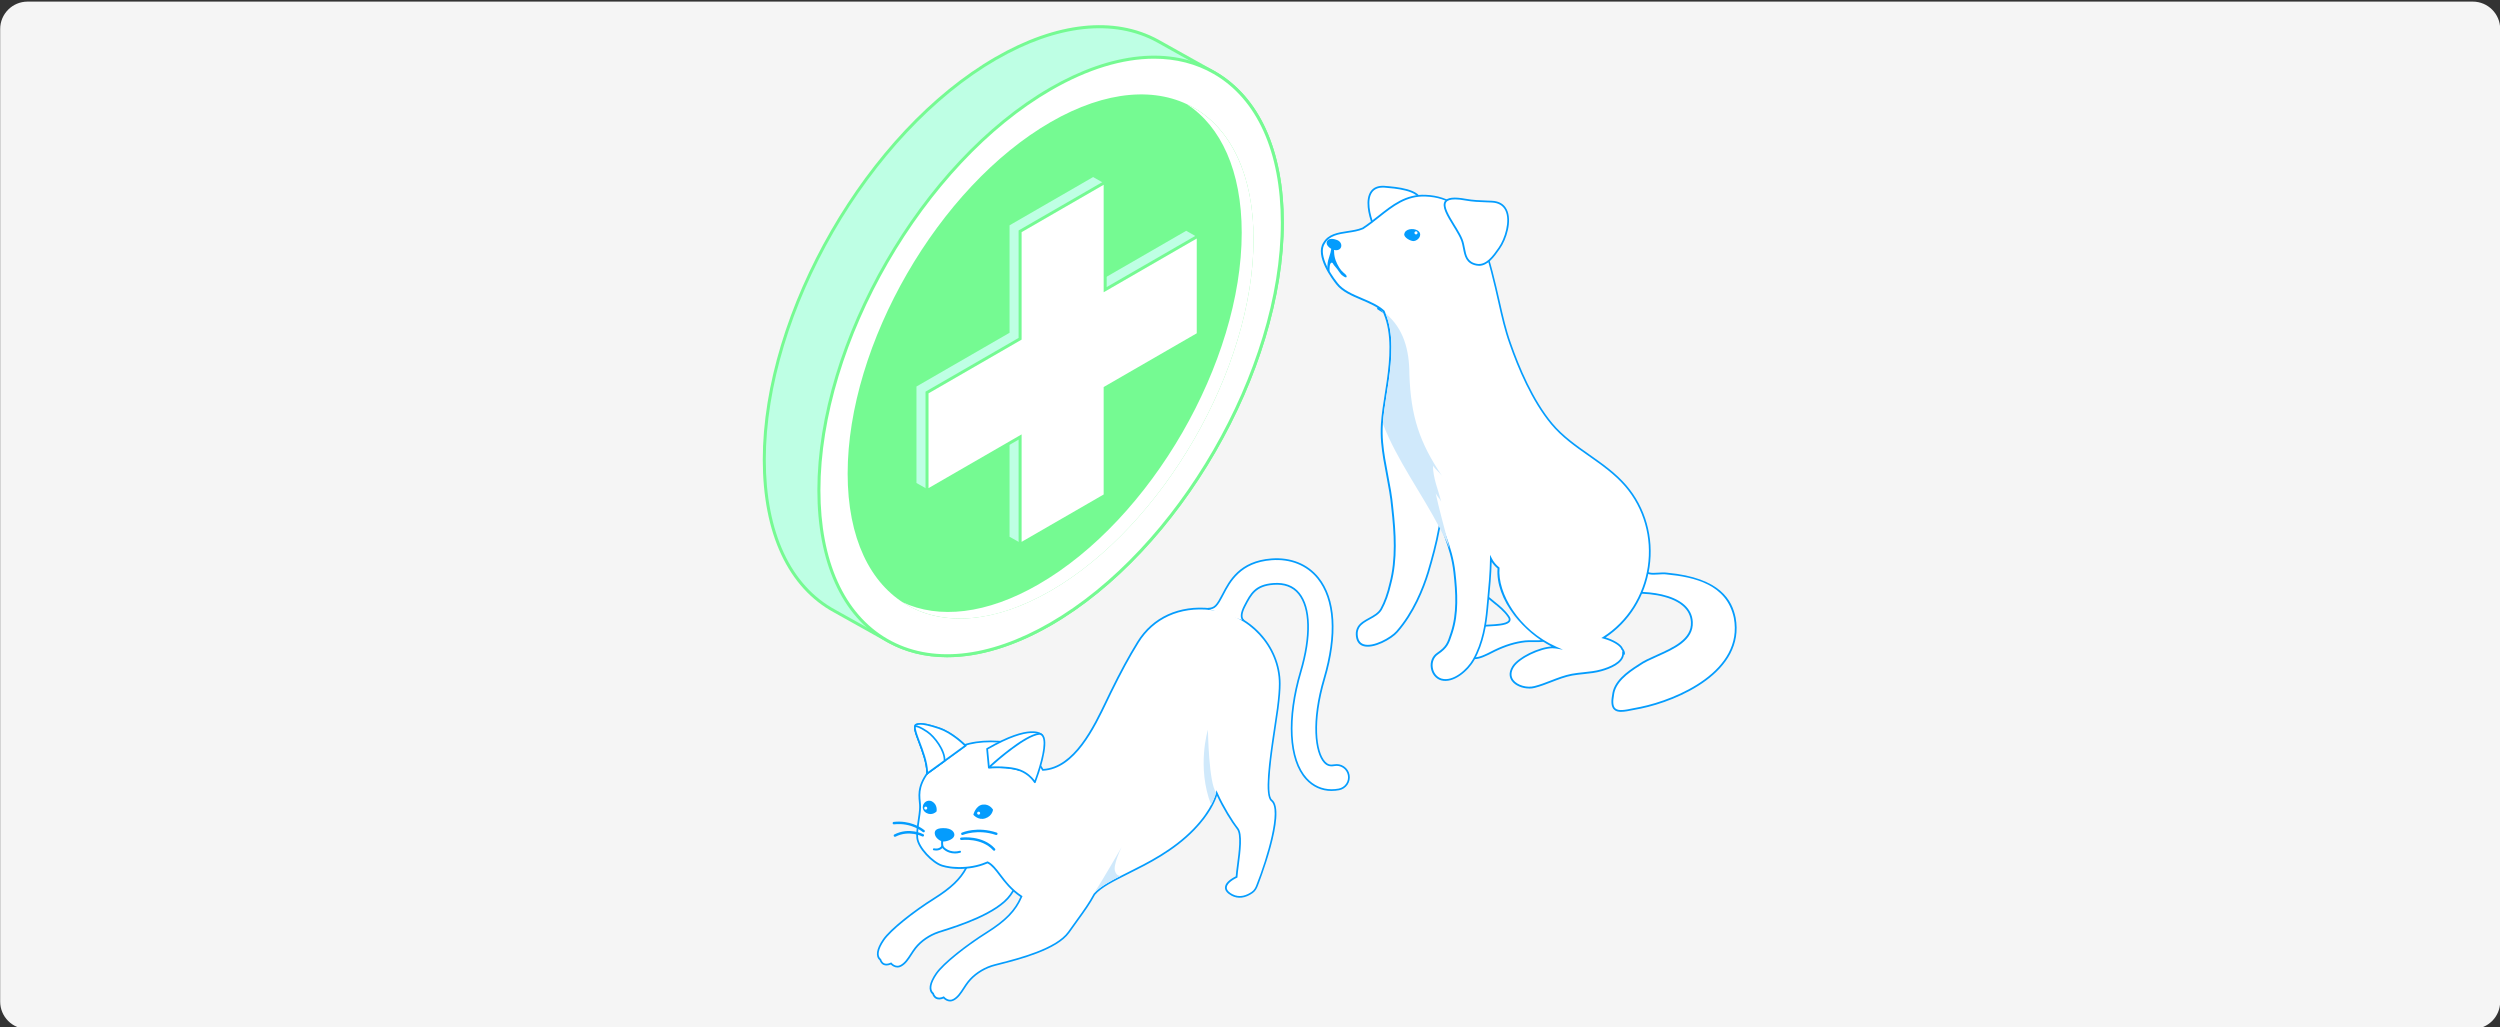 <svg width="730" height="300" viewBox="0 0 730 300" fill="none" xmlns="http://www.w3.org/2000/svg">
<rect x="0" y="0" width="730" height="300" fill="#333333" stroke="none"/>
<g clip-path="url(#clip0_549_4658)">
<path d="M722.051 0.47H8.051C3.632 0.47 0.051 4.052 0.051 8.47V292.47C0.051 296.888 3.632 300.47 8.051 300.47H722.051C726.469 300.47 730.051 296.888 730.051 292.47V8.47C730.051 4.052 726.469 0.47 722.051 0.47Z" fill="#F5F5F5"/>
<path d="M290.82 17.05C309.2 6.44 325.87 5.28 338.06 11.98L354.61 21.24C366.85 28.31 374.42 43.46 374.42 65.03C374.42 108.18 344.13 160.64 306.76 182.21C288.55 192.72 272.02 193.96 259.86 187.47L243.81 178.5C231.08 171.65 223.16 156.3 223.16 134.24C223.16 91.09 253.45 38.63 290.82 17.06V17.05Z" fill="#BEFFE4"/>
<path d="M276.56 191.9C270.43 191.9 264.74 190.56 259.67 187.86L243.61 178.88C230.15 171.64 222.73 155.78 222.73 134.23C222.73 91.01 253.18 38.27 290.61 16.66C308.51 6.33 325.44 4.53 338.29 11.59L354.85 20.85C367.77 28.31 374.88 44 374.88 65.02C374.88 108.24 344.43 160.98 307 182.59C296.3 188.77 285.92 191.9 276.56 191.9ZM291.05 17.43C253.86 38.9 223.61 91.3 223.61 134.23C223.61 155.44 230.86 171.02 244.03 178.11L260.09 187.09C272.61 193.77 289.11 191.91 306.55 181.84C343.74 160.37 373.99 107.97 373.99 65.04C373.99 44.34 367.03 28.93 354.4 21.63L337.85 12.38C325.29 5.47 308.66 7.27 291.04 17.45L291.05 17.43Z" fill="#75FA92"/>
<path d="M239.113 143.15C239.113 186.3 269.403 203.79 306.773 182.21C344.143 160.64 374.433 108.17 374.433 65.03C374.433 21.88 344.143 4.39 306.773 25.97C269.403 47.54 239.113 100.01 239.113 143.16V143.15Z" fill="white"/>
<path d="M276.562 191.92C270.042 191.92 264.022 190.4 258.712 187.33C245.792 179.87 238.672 164.18 238.672 143.15C238.672 99.93 269.122 47.19 306.552 25.58C324.762 15.06 341.912 13.38 354.832 20.84C367.752 28.3 374.872 43.99 374.872 65.02C374.872 108.24 344.422 160.98 306.992 182.59C296.262 188.79 285.902 191.92 276.552 191.92H276.562ZM336.992 17.14C327.802 17.14 317.592 20.23 307.002 26.35C269.812 47.82 239.562 100.22 239.562 143.15C239.562 163.85 246.522 179.27 259.162 186.57C271.802 193.87 288.632 192.18 306.562 181.83C343.752 160.36 374.002 107.96 374.002 65.03C374.002 44.33 367.042 28.91 354.402 21.61C349.232 18.62 343.352 17.14 336.992 17.14Z" fill="#75FA92"/>
<path d="M247.512 138.3C247.512 176.09 274.042 191.41 306.772 172.52C339.502 153.62 366.032 107.67 366.032 69.88C366.032 32.09 339.502 16.77 306.772 35.66C274.042 54.56 247.512 100.51 247.512 138.3Z" fill="#75FA92"/>
<path d="M303.321 170.59C336.051 151.69 362.581 105.74 362.581 67.95C362.581 49.85 356.491 36.91 346.551 30.41C358.521 36.02 366.041 49.77 366.041 69.89C366.041 107.68 339.511 153.64 306.781 172.53C289.731 182.37 274.361 182.93 263.551 175.86C274.071 180.79 288.021 179.44 303.321 170.6V170.59Z" fill="white"/>
<path d="M294.352 96.92V65.54L319.192 51.19L322.712 53.19V80.55L346.372 66.89L349.892 68.88V97.57L322.712 113.26V144.64L297.872 158.98L294.352 156.99V129.63L270.692 143.29L267.172 141.3V112.61L294.352 96.92Z" fill="#BEFFE4"/>
<path d="M297.87 159.49L293.91 157.24V130.39L270.69 143.8L266.73 141.55V112.36L293.91 96.67V65.29L319.19 50.69L323.15 52.94V79.79L346.37 66.38L350.33 68.63V97.82L323.15 113.51V144.89L297.87 159.48V159.49ZM294.79 156.73L297.87 158.47L322.27 144.38V113L349.45 97.31V69.14L346.37 67.39L322.27 81.31V53.45L319.19 51.7L294.79 65.79V97.17L267.61 112.86V141.03L270.69 142.78L294.79 128.86V156.72V156.73Z" fill="#75FA92"/>
<path d="M270.691 114.61L297.871 98.92V67.53L322.711 53.19V84.57L349.891 68.88V97.57L322.711 113.26V144.64L297.871 158.98V127.6L270.691 143.29V114.61Z" fill="white"/>
<path d="M297.43 159.75V128.37L270.25 144.06V114.36L297.43 98.67V67.29L323.15 52.44V83.82L350.33 68.13V97.83L323.15 113.52V144.9L297.43 159.75ZM298.31 126.84V158.22L322.27 144.39V113.01L349.45 97.32V69.65L322.27 85.34V53.96L298.31 67.79V99.17L271.13 114.86V142.53L298.31 126.84Z" fill="#75FA92"/>
<path d="M479.494 165.47C480.704 168.7 483.934 167.09 486.764 167.49C495.244 168.3 504.534 170.72 506.554 180.41C509.384 195.76 490.804 204.23 479.094 206.66C474.244 207.46 469.804 209.48 471.014 203.02C471.424 198.99 475.454 196.16 478.684 194.14C483.124 190.91 494.434 188.89 494.024 181.62C493.614 173.95 481.914 172.74 476.254 173.14C476.654 171.12 477.464 169.1 478.674 167.49L479.484 165.47H479.494Z" fill="white"/>
<path d="M473.372 207.87C472.502 207.87 471.792 207.69 471.282 207.19C470.522 206.44 470.342 205.1 470.742 202.97C471.132 199.05 474.722 196.3 478.532 193.91C479.822 192.97 481.712 192.13 483.702 191.24C488.542 189.07 494.032 186.62 493.752 181.64C493.652 179.82 492.882 178.25 491.452 176.99C487.602 173.59 480.102 173.14 476.272 173.41L475.922 173.43L475.992 173.09C476.432 170.9 477.272 168.92 478.442 167.36L479.492 164.74L479.732 165.38C480.512 167.47 482.212 167.35 484.172 167.22C485.032 167.16 485.922 167.1 486.792 167.22C502.592 168.73 505.782 175.44 506.802 180.35C509.722 196.22 489.982 204.67 479.132 206.92C478.392 207.04 477.672 207.19 476.982 207.33C475.642 207.61 474.402 207.86 473.362 207.86L473.372 207.87ZM478.242 172.81C482.382 172.81 488.422 173.6 491.812 176.59C493.352 177.95 494.192 179.64 494.292 181.61C494.592 186.96 488.922 189.49 483.922 191.73C481.952 192.61 480.102 193.44 478.832 194.36C475.122 196.69 471.642 199.34 471.272 203.05C470.912 204.98 471.042 206.21 471.652 206.81C472.562 207.71 474.562 207.29 476.882 206.81C477.582 206.67 478.302 206.52 479.042 206.39C489.702 204.18 509.132 195.91 506.282 180.45C504.242 170.65 494.762 168.51 486.732 167.75C485.912 167.63 485.052 167.69 484.212 167.75C482.392 167.87 480.512 168 479.502 166.15L478.892 167.65C477.842 169.05 477.032 170.89 476.592 172.86C477.092 172.83 477.652 172.82 478.242 172.82V172.81Z" fill="#049CFD"/>
<path d="M407.321 64.34C408.751 59.4 411.061 60.9 414.751 58.82C414.871 55.16 406.471 54.73 404.151 54.53C398.351 54.23 399.041 60.94 401.021 65.78C403.971 72.9 405.821 69.54 407.321 64.34Z" fill="white"/>
<path d="M404.13 70.11C403.04 70.11 401.97 68.76 400.77 65.88C399.42 62.58 398.57 58.22 400.24 55.86C401.06 54.71 402.37 54.17 404.16 54.26L404.62 54.3C407.49 54.53 415.13 55.12 415.01 58.83V58.98L414.87 59.05C413.65 59.74 412.59 60.04 411.65 60.31C409.75 60.85 408.49 61.21 407.56 64.42C406.43 68.35 405.42 70.05 404.19 70.12C404.17 70.12 404.14 70.12 404.12 70.12L404.13 70.11ZM403.77 54.78C402.37 54.78 401.33 55.24 400.67 56.16C399.12 58.35 400.02 62.65 401.26 65.67C402.62 68.95 403.6 69.58 404.17 69.57C405.54 69.49 406.68 65.55 407.06 64.25C408.07 60.76 409.59 60.33 411.51 59.78C412.38 59.53 413.37 59.25 414.48 58.65C414.35 55.59 407.01 55.01 404.58 54.82L404.12 54.78C404 54.78 403.89 54.78 403.77 54.78Z" fill="#049CFD"/>
<path d="M450.882 187.08C449.122 187.39 446.962 187.11 445.372 187.28C442.242 187.62 439.282 188.63 436.462 190C434.702 190.85 432.422 192.22 430.512 192.21C429.142 192.21 427.962 191.49 427.292 189.37C426.322 186.26 430.122 183.34 432.722 182.8C434.442 182.45 442.492 182.97 440.522 180.07C438.932 177.72 436.622 176.26 434.692 174.57" fill="white"/>
<path d="M430.532 192.47H430.512C428.842 192.47 427.672 191.44 427.042 189.45C426.712 188.4 426.872 187.27 427.512 186.19C428.642 184.26 430.962 182.89 432.672 182.54C433.092 182.45 433.812 182.42 434.722 182.38C436.702 182.29 440.012 182.13 440.502 181.14C440.622 180.9 440.552 180.6 440.302 180.22C439.162 178.53 437.622 177.3 436.132 176.11C435.592 175.68 435.032 175.23 434.512 174.77L434.862 174.37C435.372 174.82 435.902 175.24 436.462 175.69C437.982 176.91 439.542 178.16 440.732 179.92C441.102 180.46 441.182 180.96 440.972 181.38C440.392 182.55 437.802 182.76 434.732 182.91C433.882 182.95 433.142 182.99 432.762 183.06C431.212 183.38 429.002 184.68 427.952 186.46C427.382 187.42 427.242 188.38 427.532 189.29C428.092 191.06 429.062 191.93 430.502 191.94H430.522C432.022 191.94 433.792 191.04 435.352 190.25C435.692 190.08 436.022 189.91 436.342 189.75C439.502 188.22 442.452 187.32 445.342 187.01C446.042 186.93 446.832 186.95 447.672 186.96C448.742 186.98 449.852 186.99 450.832 186.82L450.922 187.34C449.892 187.52 448.762 187.51 447.662 187.49C446.842 187.48 446.072 187.47 445.402 187.54C442.572 187.85 439.682 188.73 436.582 190.23C436.272 190.38 435.942 190.55 435.602 190.72C433.992 191.54 432.162 192.47 430.532 192.47Z" fill="#049CFD"/>
<path d="M390.392 82.84C393.362 86.69 400.412 87.49 404.022 90.88C404.122 91.07 404.212 91.3 404.282 91.53C406.772 97.54 406.092 105.03 405.182 111.36C404.602 115.5 403.792 119.53 403.502 123.7C403.402 125.44 403.402 127.25 403.562 129.13C404.112 135.59 405.982 141.79 406.532 148.25C407.342 155.52 407.852 163.3 405.982 170.31C405.432 172.73 404.622 175.41 403.302 177.83C401.912 180.32 398.072 180.8 396.682 183.1C396.362 183.68 396.132 184.36 396.162 185.23C396.422 191.79 405.722 187 407.922 184.42C412.152 179.57 415.152 173.18 417.032 167.08C418.222 163.01 419.422 158.71 420.202 154.39C420.332 153.87 420.432 153.32 420.522 152.8L420.042 151.54C420.782 153.41 421.522 155.19 422.172 157.03C423.342 160.23 424.302 163.49 424.692 167.17C425.342 172.89 425.722 179.12 423.882 184.68C422.852 187.82 422.552 188.91 419.712 190.85C416.962 192.72 417.712 197.45 420.842 198.38C424.462 199.41 428.692 195.44 430.272 192.6C432.822 188.05 433.762 182.97 434.242 177.84C434.692 172.93 435.242 168.02 435.312 163.1C435.832 164.17 436.602 165.11 437.542 165.85C436.732 175.18 445.682 185.23 454.302 189.07C450.882 188.49 443.582 191.72 441.772 194.69C439.122 198.99 444.552 201.51 448.102 200.57C451.812 199.63 455.212 197.7 458.992 196.99C461.862 196.47 464.802 196.51 467.612 195.7C470.132 194.99 474.102 193.41 473.942 190.63L474.202 190.76C474.202 190.34 474.012 189.91 473.622 189.46C473.622 189.43 473.622 189.4 473.592 189.33C473.042 188.13 470.712 186.88 468.232 186.2C483.062 176.77 486.352 155.41 474.692 141.85C468.492 134.61 459.192 131.06 453.082 123.73C447.722 117.27 443.682 108.13 440.962 100.31C439.092 95.1 438.082 89.61 436.792 84.22C434.042 72.82 430.592 57.64 416.212 57.12C408.432 56.83 403.902 62.8 397.892 66.68C394.112 68.29 388.752 67.2 386.582 70.97C384.422 74.2 388.202 80.12 390.362 82.83L390.392 82.84Z" fill="white"/>
<path d="M446.532 201.05C444.532 201.05 442.482 200.22 441.482 198.87C440.842 198 440.332 196.56 441.562 194.57C443.192 191.9 449.212 188.98 453.032 188.77C449.012 186.73 445.112 183.48 442.192 179.7C438.692 175.17 436.952 170.31 437.282 165.99C436.612 165.44 436.032 164.8 435.572 164.09C435.472 167.88 435.112 171.71 434.752 175.42C434.672 176.24 434.592 177.06 434.522 177.88C434.112 182.21 433.292 187.8 430.512 192.75C428.762 195.89 424.402 199.7 420.772 198.66C419.222 198.2 418.092 196.81 417.812 195.05C417.532 193.27 418.202 191.58 419.562 190.66C422.242 188.83 422.572 187.84 423.532 184.9L423.622 184.62C425.432 179.16 425.072 173.03 424.422 167.23C424.002 163.26 422.922 159.91 421.912 157.15C421.512 156 421.072 154.89 420.612 153.74C420.562 153.99 420.512 154.24 420.452 154.48C419.682 158.77 418.472 163.12 417.282 167.19C415.782 172.08 412.972 179.08 408.122 184.63C406.432 186.61 400.992 189.67 397.972 188.63C396.662 188.18 395.962 187.05 395.892 185.28C395.862 184.46 396.042 183.72 396.442 183.01C397.152 181.83 398.472 181.11 399.742 180.41C401.042 179.7 402.392 178.96 403.072 177.74C404.182 175.72 405.042 173.28 405.722 170.29C407.572 163.35 407.082 155.63 406.262 148.31C405.992 145.09 405.372 141.87 404.782 138.76C404.182 135.64 403.572 132.42 403.292 129.18C403.142 127.43 403.122 125.64 403.232 123.72C403.432 120.81 403.892 117.93 404.332 115.14C404.532 113.88 404.732 112.62 404.912 111.36C405.832 104.9 406.452 97.52 404.022 91.66C403.952 91.42 403.862 91.22 403.792 91.07C402.172 89.57 399.792 88.55 397.492 87.57C394.702 86.39 391.822 85.16 390.172 83.02C389.082 81.66 383.812 74.69 386.382 70.85C387.832 68.32 390.692 67.89 393.462 67.47C394.952 67.25 396.492 67.01 397.802 66.46C399.372 65.44 400.902 64.23 402.372 63.06C406.522 59.77 410.462 56.63 416.232 56.88C430.612 57.4 434.272 72.61 436.942 83.71L437.052 84.18C437.372 85.53 437.682 86.89 437.992 88.25C438.892 92.23 439.812 96.36 441.212 100.24C443.612 107.14 447.642 116.79 453.282 123.58C456.352 127.27 460.322 130.05 464.162 132.74C467.922 135.38 471.812 138.11 474.892 141.7C480.482 148.2 482.952 156.92 481.662 165.62C480.402 174.1 475.752 181.55 468.862 186.13C471.002 186.79 473.242 187.96 473.832 189.24C473.852 189.29 473.872 189.33 473.882 189.37C474.282 189.85 474.472 190.31 474.472 190.78V191.21L474.202 191.08C473.962 193.8 470.072 195.31 467.682 195.98C465.962 196.48 464.172 196.66 462.442 196.84C461.322 196.96 460.162 197.08 459.032 197.28C456.982 197.67 454.992 198.44 453.072 199.18C451.482 199.8 449.852 200.43 448.162 200.86C447.632 201 447.072 201.07 446.512 201.07L446.532 201.05ZM453.442 189.28C449.872 189.28 443.602 192.24 442.022 194.84C441.172 196.22 441.142 197.5 441.912 198.55C443.052 200.09 445.872 200.91 448.052 200.33C449.712 199.91 451.332 199.28 452.902 198.67C454.842 197.92 456.852 197.14 458.952 196.74C460.102 196.53 461.272 196.41 462.402 196.29C464.112 196.11 465.872 195.93 467.552 195.45C469.912 194.79 473.842 193.28 473.692 190.65L473.662 190.19L473.852 190.28C473.772 190.07 473.632 189.86 473.432 189.64L473.372 189.56V189.46C472.882 188.4 470.702 187.15 468.172 186.46L467.592 186.3L468.102 185.98C475.132 181.51 479.882 174.05 481.152 165.52C482.422 156.97 479.992 148.4 474.512 142.02C471.472 138.48 467.612 135.77 463.882 133.15C460.012 130.44 456.022 127.64 452.902 123.89C447.212 117.04 443.152 107.33 440.742 100.39C439.332 96.48 438.402 92.34 437.502 88.34C437.192 86.98 436.892 85.63 436.572 84.28L436.462 83.81C433.682 72.26 430.222 57.89 416.242 57.39C410.662 57.17 406.812 60.23 402.732 63.46C401.242 64.64 399.712 65.86 398.082 66.91C396.672 67.52 395.092 67.75 393.572 67.98C390.812 68.4 388.192 68.79 386.862 71.11C385.022 73.87 387.732 79.06 390.622 82.67C392.192 84.7 395.002 85.9 397.732 87.06C400.092 88.06 402.532 89.1 404.232 90.69L404.292 90.77C404.372 90.93 404.482 91.18 404.562 91.46C407.022 97.4 406.402 104.88 405.472 111.41C405.292 112.68 405.092 113.94 404.892 115.2C404.452 117.98 403.992 120.85 403.792 123.73C403.682 125.62 403.702 127.39 403.852 129.11C404.122 132.32 404.742 135.53 405.332 138.64C405.932 141.76 406.542 144.99 406.822 148.23C407.642 155.59 408.142 163.37 406.262 170.39C405.572 173.42 404.692 175.91 403.552 177.97C402.802 179.32 401.382 180.1 400.012 180.85C398.752 181.54 397.552 182.2 396.922 183.25C396.572 183.88 396.412 184.51 396.442 185.24C396.502 186.77 397.082 187.73 398.162 188.11C400.932 189.07 406.162 186.11 407.732 184.27C412.522 178.78 415.302 171.86 416.792 167.02C417.982 162.98 419.182 158.64 419.952 154.36C420.072 153.86 420.172 153.35 420.262 152.85L419.802 151.66L420.302 151.47L420.842 152.81C421.412 154.23 421.952 155.57 422.442 156.97C423.462 159.76 424.552 163.15 424.982 167.17C425.642 173.03 426.002 179.23 424.162 184.79L424.072 185.07C423.122 187.97 422.722 189.17 419.892 191.1C418.702 191.91 418.122 193.39 418.372 194.97C418.612 196.53 419.602 197.75 420.952 198.15C424.312 199.1 428.412 195.48 430.082 192.49C432.812 187.63 433.622 182.1 434.022 177.83C434.102 177.01 434.172 176.19 434.252 175.37C434.632 171.35 435.032 167.2 435.082 163.11V161.99L435.592 163C436.082 164.01 436.832 164.93 437.752 165.66L437.862 165.75V165.89C437.222 173.09 443.392 183.92 454.452 188.85L456.372 189.71L454.302 189.36C454.042 189.32 453.762 189.3 453.462 189.3L453.442 189.28Z" fill="#049CFD"/>
<path d="M425.154 66.81C422.244 61.99 418.274 56.53 427.994 58.31C430.534 58.77 432.994 58.77 435.604 58.88C442.724 59.18 440.484 68.61 437.824 72.39C436.314 74.54 434.184 77.85 431.174 77.29C427.144 76.54 427.964 72.86 426.824 69.99C426.444 69.03 425.824 67.94 425.144 66.81H425.154Z" fill="white"/>
<path d="M431.863 77.62C431.623 77.62 431.383 77.6 431.133 77.55C428.053 76.98 427.633 74.73 427.213 72.56C427.053 71.73 426.893 70.87 426.583 70.09C426.203 69.12 425.563 68.01 424.923 66.95C424.723 66.63 424.523 66.3 424.323 65.97C422.523 63.04 420.823 60.26 421.873 58.73C422.623 57.64 424.583 57.42 428.033 58.05C430.053 58.42 431.993 58.48 434.053 58.56C434.563 58.58 435.083 58.6 435.603 58.62C437.723 58.71 439.203 59.57 439.993 61.19C441.613 64.47 439.893 69.9 438.023 72.55L437.793 72.88C436.373 74.91 434.483 77.63 431.833 77.63L431.863 77.62ZM424.823 58.23C423.523 58.23 422.683 58.5 422.323 59.02C421.463 60.27 423.153 63.02 424.783 65.69C424.983 66.02 425.183 66.35 425.383 66.67C426.033 67.75 426.683 68.88 427.083 69.89C427.413 70.72 427.573 71.6 427.743 72.46C428.153 74.64 428.513 76.52 431.233 77.03C433.933 77.53 435.933 74.66 437.393 72.57L437.623 72.24C439.363 69.76 441.053 64.48 439.543 61.42C438.843 59.99 437.513 59.23 435.603 59.14C435.083 59.12 434.563 59.1 434.053 59.08C431.973 59.01 430.013 58.94 427.953 58.56C426.713 58.33 425.673 58.22 424.823 58.22V58.23Z" fill="#049CFD"/>
<path d="M410.201 67.9C410.131 68.02 410.081 68.15 410.051 68.29C409.801 69.35 412.001 70.5 412.861 70.39C414.091 70.25 415.351 68.7 414.311 67.6C413.411 66.64 410.911 66.56 410.191 67.89L410.201 67.9Z" fill="#049CFD"/>
<path d="M413.923 68C413.923 67.75 413.723 67.54 413.473 67.54C413.223 67.54 413.023 67.74 413.023 68C413.023 68.25 413.233 68.45 413.473 68.45C413.713 68.45 413.923 68.25 413.923 68Z" fill="white"/>
<path d="M387.803 76.1C388.023 75.31 388.293 74.53 388.513 73.74C388.633 73.32 388.643 72.43 389.043 72.2C389.563 71.89 389.563 73.52 389.563 73.73C389.623 75.35 390.223 76.79 391.063 78.15C391.423 78.74 391.793 79.15 392.303 79.61C392.593 79.87 393.313 80.36 393.213 80.83C393.083 81.42 391.753 80.28 391.593 80.11C391.163 79.64 390.843 79.07 390.463 78.57C390.153 78.15 389.793 77.75 389.463 77.36C389.293 77.16 389.193 76.68 388.873 76.7C388.013 76.75 388.333 79.24 388.143 79.24C387.233 79.24 387.683 76.56 387.803 76.09V76.1Z" fill="#049CFD"/>
<path d="M387.601 70.27C388.171 69.43 389.711 69.78 390.481 70.11C392.241 70.84 392.001 73.17 390.001 73.06C388.881 73 386.811 71.72 387.531 70.37C387.541 70.33 387.571 70.3 387.591 70.27H387.601Z" fill="#049CFD"/>
<path d="M405.492 111.36C404.912 115.5 404.102 119.53 403.812 123.7C403.842 123.76 403.842 123.83 403.872 123.89C407.942 134.42 415.183 144.11 420.513 154.39C421.513 156.3 422.453 158.23 423.263 160.2C423.043 159.13 422.783 158.1 422.483 157.03C421.423 152.83 420.193 148.6 419.223 144.04C419.613 144.89 420.452 145.66 420.842 146.5C420.032 143.27 418.423 139.62 418.423 135.97C419.233 137.19 420.453 138 421.233 139.2C414.383 129.12 411.963 121.43 411.543 109.35C411.543 102.15 409.832 95.88 404.592 91.52C407.082 97.53 406.402 105.02 405.492 111.35V111.36Z" fill="#D0E9FB"/>
<path d="M404.07 91.5L402.55 90.53C402.48 90.48 402.4 90.43 402.33 90.38C402.24 90.32 402.16 90.26 402.07 90.21L402.32 89.74L402.81 89.98C402.88 90.04 402.9 90.12 402.92 90.16L404.07 91.51V91.5Z" fill="#049CFD"/>
<path d="M282.169 253.38C280.329 256.85 277.449 259.44 272.769 262.38C266.709 266.18 260.049 271.44 258.019 274.41C256.119 277.18 255.819 279.22 257.089 280.23C257.089 280.23 257.609 282.52 260.199 281.33C260.199 281.33 261.489 282.85 263.049 282.01C264.939 280.99 265.849 278.7 267.339 276.82C268.819 274.94 271.199 273.15 274.109 272.17C277.029 271.19 290.819 267.36 295.089 261.31C295.409 260.86 302.669 249.86 302.949 249.45" fill="white"/>
<path d="M262.07 282.52C261.23 282.52 260.52 282.05 260.12 281.64C259.27 281.99 258.54 282.02 257.94 281.73C257.21 281.37 256.93 280.63 256.85 280.38C255.53 279.25 255.87 277.09 257.8 274.27C259.99 271.08 267.07 265.65 272.63 262.17C277.52 259.1 280.22 256.52 281.94 253.26L282.39 253.5C280.62 256.84 277.87 259.48 272.9 262.6C266.42 266.67 260.11 271.81 258.22 274.56C256.43 277.17 256.08 279.12 257.23 280.03L257.3 280.08L257.32 280.17C257.32 280.17 257.51 280.95 258.17 281.27C258.66 281.51 259.3 281.45 260.08 281.1L260.25 281.02L260.37 281.17C260.42 281.23 261.55 282.52 262.91 281.79C264.15 281.13 264.96 279.87 265.82 278.54C266.22 277.92 266.64 277.27 267.12 276.66C268.77 274.57 271.28 272.85 274.01 271.93C274.3 271.83 274.7 271.71 275.19 271.55C279.53 270.18 291.07 266.54 294.86 261.17C295.06 260.89 298.12 256.26 300.36 252.88C301.62 250.98 302.62 249.46 302.72 249.32L303.14 249.61C303.04 249.76 302.04 251.27 300.78 253.17C298.54 256.55 295.48 261.18 295.27 261.47C291.38 266.98 279.72 270.66 275.34 272.05C274.86 272.2 274.46 272.33 274.17 272.42C271.53 273.31 269.1 274.97 267.52 276.98C267.06 277.57 266.65 278.2 266.25 278.82C265.35 280.21 264.51 281.52 263.15 282.24C262.78 282.44 262.41 282.52 262.07 282.52Z" fill="#049CFD"/>
<path d="M373.691 199.67C373.691 188.45 364.681 179.11 353.531 177.87C345.201 176.95 337.021 179.87 332.301 187.51C329.941 191.33 327.621 195.5 324.301 202.25C320.511 209.95 314.681 224.3 304.521 224.81C304.371 224.55 304.201 224.28 304.031 224.01C303.951 223.9 303.881 223.78 303.801 223.67C303.741 223.58 303.671 223.49 303.611 223.41C303.451 223.19 303.281 222.98 303.091 222.76C302.161 221.68 301.041 220.68 299.821 219.83C299.581 219.66 299.331 219.49 299.081 219.33C298.581 219.01 298.071 218.71 297.551 218.44C295.491 217.35 293.371 216.67 291.651 216.56C290.061 216.46 288.561 216.47 287.141 216.56C284.301 216.76 281.791 217.36 279.521 218.38C276.871 219.57 274.561 221.34 272.441 223.74C267.611 229.21 268.481 232.28 268.671 234.93C268.711 235.43 268.691 235.98 268.651 236.56C268.621 236.95 268.571 237.36 268.521 237.78C268.391 238.82 268.201 239.93 268.051 241.02C267.881 242.32 267.761 243.59 267.861 244.67C268.131 247.55 272.361 251.95 275.121 252.79C275.851 253.01 276.621 253.18 277.431 253.29C277.701 253.33 277.971 253.36 278.251 253.38C278.801 253.43 279.361 253.46 279.921 253.47C282.741 253.5 285.641 252.98 287.831 252.05C288.011 251.98 288.201 251.9 288.401 251.83C291.361 253.28 292.871 258.23 298.271 261.8C296.491 266.05 293.491 268.95 288.161 272.3C282.101 276.1 275.441 281.36 273.411 284.33C271.511 287.1 271.211 289.14 272.481 290.15C272.481 290.15 273.001 292.44 275.591 291.25C275.591 291.25 276.881 292.77 278.441 291.93C280.331 290.91 281.241 288.62 282.731 286.74C284.211 284.86 286.591 283.07 289.501 282.09C292.421 281.11 307.831 278.25 312.091 272.21C315.491 267.38 317.651 264.73 319.601 261.12C323.901 256.01 338.271 252.89 348.611 242.24C354.431 236.24 355.331 231.61 355.331 231.61C356.941 235.24 359.661 239.77 361.411 241.97C363.161 244.18 361.271 252.91 361.121 256.06C357.691 257.73 356.851 259.75 359.751 261.32C361.901 262.48 364.021 261.77 365.711 260.58C366.451 260.06 366.811 259.31 367.041 258.74C369.321 253.01 374.901 236.54 371.341 233.73C368.811 231.74 372.261 213.64 373.121 206.92C373.541 203.64 373.711 201.51 373.711 199.67H373.691Z" fill="white"/>
<path d="M277.461 292.44C276.621 292.44 275.901 291.97 275.501 291.56C274.651 291.91 273.921 291.94 273.321 291.65C272.591 291.29 272.311 290.55 272.231 290.3C270.911 289.18 271.251 287.01 273.181 284.19C275.371 281 282.451 275.58 288.011 272.09C293.441 268.68 296.251 265.81 297.941 261.9C295.061 259.95 293.261 257.58 291.811 255.67C290.631 254.11 289.611 252.76 288.361 252.11C288.201 252.17 288.051 252.23 287.901 252.29C285.671 253.24 282.761 253.78 279.891 253.73C279.311 253.73 278.741 253.69 278.201 253.64C277.921 253.61 277.651 253.58 277.371 253.54C276.531 253.42 275.741 253.25 275.021 253.03C272.191 252.16 267.861 247.7 267.581 244.69C267.471 243.51 267.621 242.15 267.771 240.98C267.841 240.47 267.921 239.96 267.991 239.45C268.081 238.87 268.161 238.3 268.231 237.75C268.281 237.34 268.331 236.93 268.361 236.55C268.411 235.92 268.421 235.4 268.381 234.95C268.361 234.7 268.341 234.44 268.311 234.18C268.071 231.7 267.771 228.6 272.211 223.57C274.381 221.12 276.721 219.34 279.371 218.15C281.671 217.11 284.191 216.51 287.081 216.31C288.501 216.21 290.031 216.21 291.631 216.31C293.381 216.41 295.511 217.09 297.631 218.21C298.161 218.49 298.681 218.79 299.181 219.11C299.431 219.27 299.681 219.44 299.931 219.61C301.231 220.52 302.341 221.52 303.251 222.59L303.291 222.64C303.441 222.81 303.621 223.03 303.781 223.25L303.981 223.52C304.061 223.64 304.141 223.75 304.221 223.87C304.371 224.09 304.511 224.32 304.641 224.54C313.621 223.96 319.221 212.22 322.941 204.45C323.331 203.63 323.701 202.85 324.061 202.13C327.111 195.91 329.441 191.64 332.071 187.36C336.531 180.14 344.351 176.58 353.541 177.6C364.971 178.87 373.931 188.56 373.931 199.65C373.931 201.48 373.751 203.66 373.331 206.93C373.161 208.25 372.901 209.97 372.591 211.97C371.451 219.46 369.531 232 371.451 233.51C375.861 236.99 367.321 258.6 367.231 258.81C367.001 259.38 366.611 260.2 365.811 260.77C363.651 262.3 361.491 262.56 359.581 261.53C358.311 260.84 357.671 260.04 357.691 259.15C357.711 258.03 358.801 256.9 360.831 255.89C360.881 255.06 361.031 253.9 361.211 252.58C361.711 248.81 362.391 243.66 361.171 242.12C359.601 240.14 357.071 236.04 355.351 232.35C354.871 233.87 353.311 237.71 348.761 242.4C342.771 248.57 335.411 252.24 329.491 255.19C325.231 257.31 321.551 259.15 319.761 261.27C318.351 263.91 316.821 266.02 314.711 268.94C313.971 269.96 313.161 271.08 312.271 272.35C308.711 277.4 297.521 280.25 292.141 281.63C290.981 281.93 290.061 282.16 289.551 282.33C286.911 283.22 284.481 284.88 282.901 286.89C282.441 287.48 282.031 288.11 281.631 288.73C280.731 290.12 279.891 291.43 278.531 292.15C278.161 292.35 277.791 292.43 277.451 292.43L277.461 292.44ZM275.641 290.94L275.761 291.09C275.811 291.14 276.941 292.44 278.301 291.71C279.541 291.05 280.351 289.79 281.211 288.46C281.611 287.83 282.031 287.19 282.511 286.58C284.161 284.49 286.671 282.77 289.401 281.85C289.931 281.67 290.861 281.44 292.031 281.14C297.351 279.78 308.421 276.96 311.871 272.06C312.761 270.79 313.571 269.67 314.311 268.65C316.411 265.74 317.931 263.64 319.351 260.99L319.391 260.93C321.231 258.74 324.961 256.88 329.271 254.73C335.151 251.8 342.471 248.15 348.401 242.04C354.091 236.18 355.041 231.59 355.051 231.54L355.201 230.75L355.531 231.49C357.221 235.3 359.931 239.73 361.571 241.8C362.921 243.51 362.251 248.58 361.721 252.65C361.541 254.04 361.381 255.25 361.341 256.07V256.22L361.201 256.29C359.291 257.22 358.241 258.25 358.221 259.17C358.201 260.02 359.091 260.69 359.841 261.09C362.031 262.27 364.141 261.35 365.531 260.37C366.211 259.89 366.551 259.19 366.771 258.64C370.071 250.35 374.181 236.32 371.151 233.93C369.161 232.36 370.471 222.62 372.101 211.91C372.401 209.91 372.671 208.19 372.841 206.88C373.261 203.63 373.431 201.48 373.431 199.67C373.431 188.83 364.671 179.36 353.491 178.12C344.521 177.13 336.861 180.59 332.511 187.64C329.881 191.9 327.571 196.16 324.521 202.36C324.171 203.08 323.801 203.86 323.411 204.67C319.621 212.6 313.891 224.59 304.531 225.06H304.371L304.291 224.93C304.141 224.67 303.981 224.41 303.811 224.15C303.741 224.04 303.661 223.93 303.581 223.81L303.391 223.55C303.231 223.34 303.061 223.12 302.881 222.91C302.001 221.87 300.911 220.9 299.651 220.02C299.411 219.85 299.161 219.69 298.921 219.53C298.441 219.22 297.931 218.92 297.411 218.65C295.351 217.56 293.291 216.9 291.621 216.8C290.041 216.71 288.531 216.71 287.141 216.8C284.311 217 281.851 217.59 279.601 218.6C277.011 219.77 274.731 221.5 272.611 223.89C268.321 228.76 268.591 231.6 268.841 234.11C268.871 234.37 268.891 234.63 268.911 234.89C268.951 235.36 268.941 235.91 268.891 236.56C268.861 236.96 268.811 237.37 268.761 237.79C268.691 238.35 268.601 238.92 268.511 239.51C268.431 240.02 268.361 240.53 268.291 241.03C268.151 242.1 267.991 243.48 268.101 244.62C268.361 247.41 272.541 251.71 275.181 252.52C275.871 252.73 276.641 252.9 277.451 253.01C277.721 253.05 277.981 253.08 278.251 253.1C278.781 253.15 279.331 253.18 279.901 253.18C282.701 253.23 285.541 252.7 287.711 251.78C287.861 251.71 288.031 251.65 288.201 251.59L288.221 251.54H288.441L288.491 251.57C289.891 252.26 290.961 253.68 292.211 255.33C293.741 257.35 295.471 259.64 298.391 261.56L298.571 261.68L298.491 261.87C296.761 265.98 293.901 268.96 288.281 272.49C281.801 276.56 275.481 281.7 273.601 284.45C271.811 287.06 271.461 289 272.621 289.92L272.691 289.97L272.711 290.06C272.711 290.06 272.901 290.84 273.561 291.16C274.051 291.4 274.691 291.34 275.471 290.99L275.641 290.91V290.94Z" fill="#049CFD"/>
<path d="M284.219 237.91C284.219 237.79 284.939 235.19 286.969 234.94C288.999 234.69 289.959 236.43 289.959 236.43C289.959 236.43 289.799 238.25 287.729 238.95C285.659 239.66 284.219 237.91 284.219 237.91Z" fill="#049CFD"/>
<path d="M273.479 236.93C273.499 236.82 273.819 234.95 272.169 234.03C271.809 233.83 271.459 233.78 271.119 233.81C269.809 233.94 269.009 235.5 269.689 236.63C269.859 236.91 270.099 237.17 270.459 237.37C272.239 238.33 273.479 236.93 273.479 236.93Z" fill="#049CFD"/>
<path d="M290.929 243.83C290.929 243.83 290.849 243.83 290.809 243.81C285.439 242 281.199 243.78 281.159 243.8C280.979 243.88 280.759 243.8 280.679 243.61C280.599 243.42 280.679 243.21 280.869 243.13C281.049 243.05 285.399 241.22 291.039 243.12C291.229 243.19 291.329 243.39 291.269 243.58C291.219 243.73 291.079 243.83 290.919 243.83H290.929Z" fill="#049CFD"/>
<path d="M290.27 248.41C290.17 248.41 290.07 248.37 290 248.29C286.67 244.56 280.81 245.28 280.75 245.29C280.55 245.3 280.37 245.17 280.34 244.98C280.31 244.78 280.45 244.6 280.65 244.57C280.9 244.54 286.95 243.8 290.54 247.81C290.67 247.96 290.66 248.19 290.51 248.33C290.44 248.39 290.35 248.42 290.27 248.42V248.41Z" fill="#049CFD"/>
<path d="M269.72 243.03C269.62 243.03 269.52 243 269.44 242.94C269.44 242.94 266.2 240.13 261.05 240.71C260.85 240.75 260.67 240.59 260.65 240.39C260.63 240.19 260.77 240.01 260.97 239.99C265.57 239.48 268.84 241.54 269.77 242.3C269.81 242.32 269.85 242.34 269.89 242.37V242.39C269.89 242.39 269.89 242.41 269.91 242.42L269.93 242.4V242.42C269.99 242.49 270.04 242.54 270.04 242.56C270.1 242.72 270.04 242.89 269.9 242.99C269.85 243.02 269.79 243.04 269.73 243.04L269.72 243.03Z" fill="#049CFD"/>
<path d="M261.312 244.35C261.182 244.35 261.052 244.28 260.992 244.15C260.902 243.97 260.972 243.75 261.152 243.66C265.442 241.47 269.452 243.5 269.622 243.59C269.802 243.68 269.872 243.9 269.782 244.08C269.692 244.26 269.472 244.33 269.292 244.24C269.252 244.22 265.432 242.3 261.492 244.31C261.442 244.34 261.382 244.35 261.322 244.35H261.312Z" fill="#049CFD"/>
<path d="M278.802 249.21C277.612 249.21 276.702 248.82 276.092 248.43C275.422 248 274.932 247.43 274.882 247.17C274.552 245.19 275.332 243.39 275.362 243.31C275.422 243.16 275.602 243.1 275.742 243.16C275.892 243.22 275.952 243.4 275.892 243.54C275.892 243.56 275.152 245.26 275.452 247.07C275.572 247.33 277.222 249.23 280.242 248.43C280.392 248.39 280.562 248.48 280.602 248.64C280.642 248.8 280.552 248.96 280.392 249C279.812 249.16 279.272 249.22 278.792 249.22L278.802 249.21Z" fill="#049CFD"/>
<path d="M275.38 241.81C273.1 241.85 272.72 242.75 273.04 243.83C273.32 244.77 274.51 245.64 275.35 245.72C276.17 245.79 278.34 245.22 278.64 244.05C278.87 243.18 278.09 241.76 275.37 241.81H275.38Z" fill="#049CFD"/>
<path d="M273.359 248.36C273.139 248.36 272.909 248.34 272.649 248.29C272.489 248.26 272.389 248.11 272.419 247.95C272.449 247.79 272.599 247.69 272.759 247.72C274.359 248.03 274.889 247.03 274.919 246.99C274.989 246.85 275.169 246.79 275.309 246.86C275.449 246.93 275.509 247.1 275.439 247.25C275.409 247.3 274.869 248.36 273.359 248.36Z" fill="#049CFD"/>
<path d="M281.911 217.75C281.911 217.75 278.221 213.97 274.201 212.63C270.181 211.29 268.591 211.17 267.581 211.57C265.661 212.32 270.751 219.88 270.751 225.86L281.911 217.75Z" fill="white"/>
<path d="M270.49 226.36V225.86C270.49 222.89 269.21 219.51 268.18 216.79C267.08 213.89 266.29 211.8 267.48 211.33C268.48 210.94 270.02 210.97 274.28 212.39C278.31 213.74 281.94 217.42 282.09 217.57L282.3 217.78L270.5 226.36H270.49ZM268.77 211.62C268.3 211.62 267.96 211.69 267.67 211.8C266.95 212.08 267.78 214.28 268.66 216.6C269.65 219.21 270.87 222.43 270.99 225.36L281.51 217.71C280.68 216.91 277.49 213.99 274.11 212.86C271.32 211.93 269.76 211.61 268.76 211.61L268.77 211.62Z" fill="#049CFD"/>
<g opacity="0.7">
<path d="M281.911 217.75C281.911 217.75 278.221 213.97 274.201 212.63C270.181 211.29 268.591 211.17 267.581 211.57C265.661 212.32 270.751 219.88 270.751 225.86L281.911 217.75Z" fill="white"/>
<path d="M270.49 226.36V225.86C270.49 222.89 269.21 219.51 268.18 216.79C267.08 213.89 266.29 211.8 267.48 211.33C268.48 210.94 270.02 210.97 274.28 212.39C278.31 213.74 281.94 217.42 282.09 217.57L282.3 217.78L270.5 226.36H270.49ZM268.77 211.62C268.3 211.62 267.96 211.69 267.67 211.8C266.95 212.08 267.78 214.28 268.66 216.6C269.65 219.21 270.87 222.43 270.99 225.36L281.51 217.71C280.68 216.91 277.49 213.99 274.11 212.86C271.32 211.93 269.76 211.61 268.76 211.61L268.77 211.62Z" fill="#049CFD"/>
</g>
<path d="M270.751 213.66C268.511 212.17 267.351 211.8 267.161 212.23C266.951 214.34 270.751 220.68 270.751 225.85L275.811 222.17C276.011 219.39 273.031 215.17 270.751 213.65V213.66Z" fill="white"/>
<path d="M270.491 226.36V225.86C270.491 222.89 269.211 219.51 268.181 216.79C267.411 214.76 266.801 213.15 266.901 212.21L266.921 212.13C266.981 211.99 267.101 211.89 267.261 211.84C267.821 211.68 269.041 212.22 270.881 213.45C273.081 214.92 276.271 219.16 276.051 222.2V222.32L270.481 226.36H270.491ZM267.401 212.33C267.361 213.17 267.961 214.77 268.661 216.61C269.651 219.22 270.861 222.43 270.991 225.36L275.561 222.04C275.671 219.28 272.711 215.27 270.611 213.87C268.151 212.23 267.511 212.3 267.411 212.33H267.401Z" fill="#049CFD"/>
<path d="M352.699 177.75C354.739 177.69 355.349 176.9 357.079 173.57C359.059 169.76 362.039 164.01 371.299 163.32C376.879 162.9 381.699 164.84 384.879 168.77C389.839 174.91 390.489 185.34 386.709 198.13C382.989 210.75 384.129 219.63 386.769 222.54C387.549 223.4 388.399 223.66 389.609 223.43C391.559 223.05 393.449 224.33 393.819 226.28C394.199 228.23 392.919 230.12 390.969 230.49C390.249 230.63 389.529 230.7 388.829 230.7C385.989 230.7 383.419 229.56 381.429 227.37C376.369 221.8 375.749 209.81 379.789 196.09C382.829 185.78 382.639 177.47 379.259 173.28C377.569 171.18 375.059 170.24 371.809 170.48C366.559 170.87 365.249 173.39 363.449 176.87C362.649 178.41 362.049 180.19 363.099 181.18" fill="white"/>
<path d="M388.839 230.97C385.909 230.97 383.279 229.79 381.259 227.56C376.139 221.92 375.489 209.84 379.569 196.04C382.589 185.81 382.409 177.58 379.089 173.47C377.449 171.44 375.019 170.53 371.859 170.77C366.749 171.15 365.469 173.61 363.699 177.02C362.669 179 362.539 180.31 363.299 181.03L362.949 181.4C361.999 180.51 362.099 179 363.249 176.78C365.099 173.22 366.429 170.66 371.819 170.25C375.149 170 377.729 170.97 379.479 173.14C382.909 177.39 383.119 185.79 380.049 196.18C376.029 209.82 376.629 221.71 381.629 227.22C383.559 229.34 386.049 230.46 388.829 230.46C389.519 230.46 390.219 230.39 390.919 230.26C391.799 230.09 392.559 229.59 393.059 228.85C393.559 228.11 393.739 227.22 393.569 226.34C393.399 225.46 392.899 224.7 392.159 224.2C391.419 223.7 390.529 223.52 389.649 223.69C388.349 223.94 387.399 223.64 386.569 222.72C383.879 219.76 382.699 210.78 386.449 198.07C390.199 185.36 389.569 175.01 384.669 168.94C381.549 165.07 376.799 163.17 371.309 163.58C362.199 164.26 359.249 169.94 357.299 173.69C355.539 177.08 354.859 177.94 352.699 178.01V177.5C354.599 177.44 355.149 176.74 356.849 173.46C358.849 169.6 361.879 163.77 371.269 163.07C376.939 162.65 381.839 164.62 385.069 168.62C390.079 174.83 390.749 185.33 386.949 198.21C383.249 210.74 384.359 219.52 386.949 222.38C387.669 223.17 388.419 223.41 389.559 223.19C390.569 222.99 391.599 223.2 392.449 223.78C393.299 224.36 393.879 225.23 394.069 226.24C394.259 227.25 394.049 228.28 393.479 229.13C392.899 229.98 392.029 230.56 391.019 230.75C390.289 230.89 389.549 230.96 388.839 230.96V230.97Z" fill="#049CFD"/>
<path d="M353.65 235.01C354.83 232.79 355.11 231.4 355.11 231.4C352.96 228.82 352.71 213.08 352.71 213.08C352.71 213.08 349.36 224 353.65 235V235.01Z" fill="#D0E9FB"/>
<path d="M327.529 255.6C327.529 255.6 326.199 256.28 325.579 254.37C324.969 252.46 327.529 247.33 327.529 247.33C327.529 247.33 321.889 257.16 319.379 260.92C320.959 259.04 323.919 257.43 327.529 255.61V255.6Z" fill="#D0E9FB"/>
<path d="M269.871 235.98C269.871 235.74 270.061 235.54 270.311 235.54C270.561 235.54 270.751 235.73 270.751 235.98C270.751 236.23 270.551 236.41 270.311 236.41C270.071 236.41 269.871 236.22 269.871 235.98Z" fill="white"/>
<path d="M285.32 237.45C285.32 237.21 285.51 237.01 285.76 237.01C286.01 237.01 286.2 237.2 286.2 237.45C286.2 237.7 286 237.88 285.76 237.88C285.52 237.88 285.32 237.69 285.32 237.45Z" fill="white"/>
<path d="M304.242 214.62C303.282 213.52 299.022 212.45 288.242 218.67L288.752 224.11C288.752 224.11 294.502 223.58 297.612 224.85" fill="white"/>
<path d="M297.61 225.11C297.61 225.11 297.55 225.11 297.51 225.09C294.49 223.85 288.83 224.36 288.77 224.37C288.64 224.37 288.51 224.28 288.49 224.14L287.98 218.7C287.98 218.6 288.02 218.5 288.11 218.45C300.92 211.06 304.11 214.09 304.43 214.46C304.52 214.57 304.51 214.73 304.41 214.82C304.3 214.91 304.14 214.9 304.05 214.79C303.93 214.66 301.06 211.61 288.51 218.81L288.99 223.84C290.15 223.75 294.92 223.47 297.72 224.62C297.85 224.67 297.91 224.82 297.86 224.95C297.82 225.05 297.72 225.11 297.62 225.11H297.61Z" fill="#049CFD"/>
<path d="M303.492 214.27C298.862 214.72 288.742 224.1 288.742 224.1C288.742 224.1 294.692 223.7 297.922 224.97C300.232 225.88 301.582 227.53 302.172 228.39C302.172 228.39 302.172 228.4 302.182 228.41C303.152 225.81 307.112 214.65 303.482 214.26L303.492 214.27Z" fill="white"/>
<path d="M302.19 228.68C302.1 228.68 302.02 228.63 301.97 228.56C301.38 227.68 300.07 226.11 297.83 225.22C294.69 223.98 288.82 224.36 288.76 224.36C288.66 224.38 288.55 224.31 288.5 224.2C288.46 224.1 288.48 223.98 288.56 223.91C288.98 223.52 298.8 214.46 303.46 214.01C303.48 214.01 303.5 214.01 303.51 214.01C304.05 214.07 304.48 214.34 304.77 214.81C306.37 217.41 303.38 225.95 302.42 228.51C302.39 228.6 302.3 228.67 302.2 228.68H302.18H302.19ZM290.95 223.78C292.99 223.78 296 223.94 298.03 224.74C300.09 225.55 301.41 226.93 302.12 227.87C303.97 222.82 305.48 216.94 304.34 215.09C304.14 214.76 303.86 214.58 303.49 214.53C299.59 214.94 291.6 221.89 289.46 223.81C289.84 223.8 290.35 223.78 290.95 223.78Z" fill="#049CFD"/>
</g>
<defs>
<clipPath id="clip0_549_4658">
<rect width="730" height="300" fill="white"/>
</clipPath>
</defs>
</svg>

